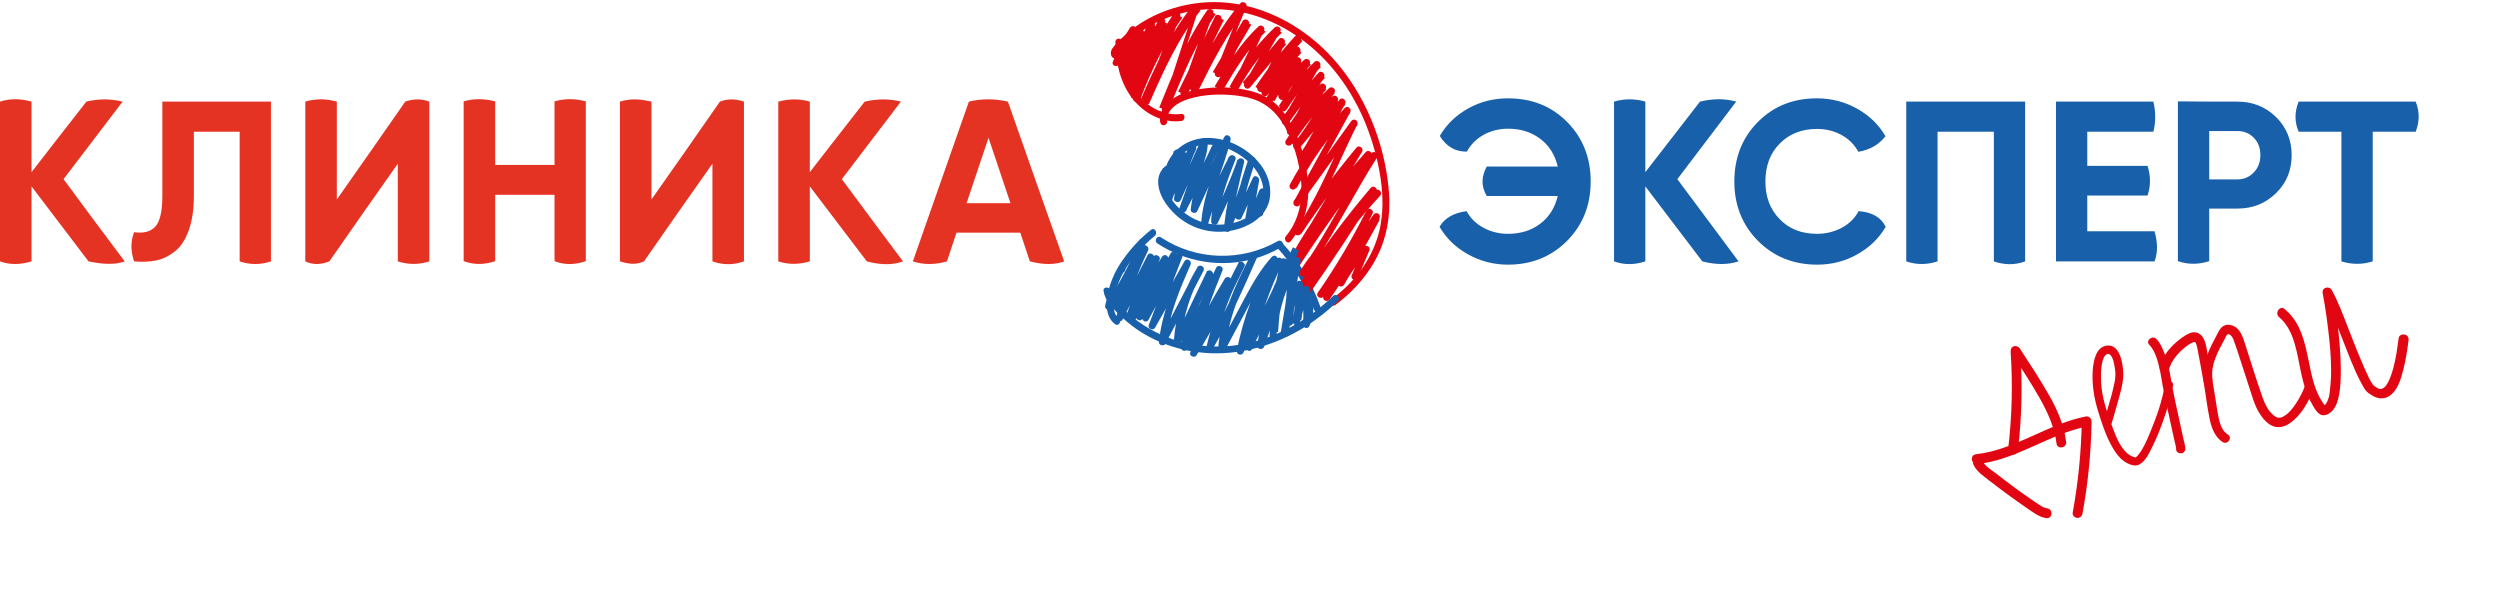 <?xml version="1.0" encoding="UTF-8"?> <svg xmlns="http://www.w3.org/2000/svg" width="266" height="63" viewBox="0 0 266 63" fill="none"> <path fill-rule="evenodd" clip-rule="evenodd" d="M62.331 10.786C61.238 10.488 60.119 10.463 59.001 10.786V17.546H52.688V10.786C51.57 10.488 50.452 10.463 49.333 10.786V27.786C50.477 28.208 51.595 28.159 52.688 27.786V20.727H59.001V27.786C60.07 28.208 61.188 28.183 62.331 27.786V10.786ZM9.419 27.811C10.861 28.109 12.203 28.208 13.271 27.811C11.084 24.903 8.897 21.97 6.76 19.062L13.048 10.811C11.905 10.538 10.637 10.463 9.196 10.811C7.232 13.321 5.294 15.806 3.355 18.317V10.811C2.286 10.513 1.168 10.438 0 10.811V27.811C1.094 28.208 2.212 28.159 3.355 27.811V19.833L9.419 27.811ZM14.266 24.704C13.843 25.822 13.943 26.841 14.266 27.811C15.136 27.885 15.906 27.86 16.627 27.711C17.323 27.562 17.994 27.239 18.615 26.742C19.236 26.245 19.733 25.499 20.081 24.505C20.454 23.486 20.628 22.243 20.628 20.777V14.017H25.499V27.811C26.618 28.183 27.736 28.183 28.829 27.811V10.811H17.273V20.877C17.273 22.467 17.024 23.561 16.527 24.107C16.03 24.654 15.26 24.853 14.266 24.704ZM42.325 27.811V17.422L42.324 17.423C39.889 20.877 37.453 24.331 35.043 27.811C34.223 28.134 33.378 28.233 32.483 27.811V10.811C33.676 10.463 34.769 10.513 35.838 10.811V21.224C38.274 17.77 40.709 14.29 43.12 10.811C43.965 10.513 44.81 10.488 45.68 10.811V27.811C44.586 28.159 43.493 28.183 42.325 27.811ZM75.802 27.811V17.422L75.802 17.422L75.801 17.422L75.801 17.422C73.366 20.877 70.93 24.331 68.52 27.811C67.948 28.059 67.277 28.233 65.96 27.811V10.811C67.252 10.413 68.296 10.587 69.315 10.811V21.224C71.751 17.77 74.186 14.29 76.597 10.811C77.442 10.488 78.287 10.513 79.157 10.811V27.811C78.038 28.208 76.92 28.208 75.802 27.811ZM92.23 27.811C93.696 28.208 94.988 28.208 96.082 27.811C94.548 25.771 93.026 23.719 91.508 21.673C90.862 20.801 90.216 19.931 89.57 19.062L95.858 10.811C94.715 10.513 93.422 10.488 92.006 10.811C90.042 13.321 88.104 15.806 86.165 18.317V10.811C85.146 10.513 84.028 10.488 82.81 10.811V27.811C83.954 28.183 85.072 28.134 86.165 27.811V19.833L92.23 27.811ZM109.577 27.811L108.558 24.754H101.773C101.599 25.263 101.431 25.773 101.263 26.282C101.096 26.792 100.928 27.301 100.754 27.811C99.536 28.159 98.343 28.208 97.126 27.811L103.09 10.811C104.407 10.488 105.799 10.488 107.241 10.811L107.243 10.816L107.243 10.816C109.23 16.481 111.218 22.146 113.23 27.811C112.236 28.183 111.018 28.183 109.577 27.811ZM105.178 14.663L107.514 21.622H102.842L105.178 14.663Z" fill="#E53323"></path> <path fill-rule="evenodd" clip-rule="evenodd" d="M166.764 12.998C165.098 11.308 163.011 10.463 160.451 10.463C158.935 10.463 157.518 10.811 156.226 11.532C154.934 12.252 153.915 13.222 153.194 14.464C153.915 15.633 154.884 16.154 156.077 16.13C156.499 15.359 157.096 14.763 157.866 14.34C158.637 13.918 159.506 13.694 160.451 13.694C161.818 13.694 162.961 14.067 163.905 14.787C164.85 15.508 165.446 16.477 165.745 17.72H158.189C157.642 18.739 157.543 19.758 158.189 20.852H165.745C165.446 22.094 164.85 23.064 163.905 23.784C162.986 24.505 161.818 24.878 160.451 24.878C159.482 24.878 158.612 24.654 157.841 24.232C157.046 23.809 156.45 23.213 156.052 22.467C154.735 22.641 153.716 23.163 153.169 24.132C153.89 25.375 154.909 26.344 156.201 27.065C157.493 27.786 158.91 28.159 160.451 28.159C162.986 28.159 165.098 27.289 166.764 25.599C168.429 23.909 169.249 21.796 169.249 19.311C169.249 16.801 168.429 14.688 166.764 12.998ZM181.129 27.811C182.57 28.183 183.838 28.183 184.981 27.811C183.9 26.357 182.813 24.897 181.725 23.437C180.638 21.977 179.551 20.516 178.469 19.062L184.732 10.811C183.589 10.488 182.322 10.463 180.88 10.811C179.911 12.066 178.942 13.315 177.973 14.563L177.972 14.564L177.972 14.564L177.972 14.564C177.003 15.813 176.034 17.062 175.064 18.317V10.811C174.021 10.513 172.927 10.463 171.734 10.811V27.811C172.828 28.208 173.946 28.183 175.064 27.811V19.833L181.129 27.811ZM193.356 28.159C194.897 28.159 196.339 27.786 197.606 27.065C198.898 26.344 199.917 25.375 200.638 24.132C200.141 23.113 199.172 22.567 197.755 22.467C197.358 23.213 196.761 23.809 195.966 24.232C195.171 24.654 194.301 24.878 193.331 24.878C191.691 24.878 190.349 24.356 189.355 23.312C188.336 22.268 187.839 20.951 187.839 19.311C187.839 17.671 188.336 16.304 189.355 15.285C190.374 14.241 191.691 13.719 193.331 13.719C194.301 13.719 195.171 13.943 195.941 14.365C196.711 14.787 197.308 15.384 197.73 16.154C199.023 15.931 199.967 15.334 200.613 14.489C199.893 13.247 198.874 12.277 197.581 11.557C196.289 10.836 194.872 10.463 193.331 10.463C190.772 10.463 188.684 11.308 187.019 12.998C185.354 14.688 184.533 16.801 184.533 19.311C184.533 21.796 185.354 23.909 187.019 25.599C188.684 27.289 190.796 28.159 193.356 28.159ZM212.145 27.811C213.288 28.208 214.407 28.208 215.475 27.811V10.811H202.825V27.811C203.919 28.183 205.012 28.183 206.156 27.811V14.017H212.145V27.811ZM222.111 24.605H229.244C229.542 25.673 229.642 26.742 229.244 27.811H218.756V10.811H229.12C229.393 11.979 229.368 13.048 229.12 14.017H222.086V17.646H228.498C228.846 18.739 228.846 19.783 228.498 20.802H222.086V24.605H222.111ZM242.168 12.451C241.049 11.358 239.682 10.811 238.042 10.811C235.929 10.811 233.842 10.811 231.729 10.786V27.786C232.873 28.183 233.991 28.134 235.06 27.786V22.194H238.042C239.682 22.194 241.049 21.647 242.168 20.553C243.286 19.46 243.833 18.118 243.833 16.502C243.833 14.912 243.286 13.545 242.168 12.451ZM238.042 19.087C238.763 19.087 239.334 18.839 239.807 18.341C240.279 17.845 240.502 17.248 240.502 16.502C240.502 15.757 240.279 15.136 239.807 14.663C239.334 14.166 238.738 13.943 238.042 13.943H235.06V19.087H238.042ZM257.03 14.017C257.402 13.048 257.502 12.004 257.03 10.811H244.578C244.106 11.954 244.156 13.023 244.578 14.017H249.126V27.811C250.245 28.159 251.363 28.159 252.457 27.811V14.017H257.03Z" fill="#1860AA"></path> <path d="M255.207 36.038C255.067 37.091 254.927 38.144 254.652 39.145C254.483 39.751 254.274 40.415 253.978 40.868C253.918 40.954 253.858 41.04 253.798 41.126C253.758 41.183 253.862 41.064 253.753 41.159C253.709 41.192 253.665 41.224 253.645 41.253C253.625 41.282 253.576 41.29 253.556 41.319C253.689 41.22 253.58 41.315 253.532 41.323C253.483 41.332 253.463 41.36 253.414 41.369C253.507 41.328 253.487 41.356 253.414 41.369C253.39 41.373 253.342 41.382 253.317 41.386C253.414 41.369 253.394 41.398 253.317 41.386C253.293 41.39 253.24 41.375 253.216 41.379C253.114 41.372 253.297 41.415 253.191 41.383C253.11 41.347 253.057 41.332 252.975 41.296C252.865 41.24 253.061 41.356 252.947 41.276C252.894 41.26 252.861 41.216 252.808 41.2C252.779 41.18 252.751 41.16 252.718 41.116C252.689 41.096 252.31 40.937 252.555 41.044C252.473 41.008 252.665 41.1 252.608 41.06C252.579 41.04 252.493 40.98 252.579 41.04C252.641 41.104 252.518 40.975 252.485 40.931C252.452 40.887 252.423 40.867 252.415 40.818C252.41 40.794 252.312 40.661 252.349 40.73C252.386 40.798 252.307 40.636 252.283 40.641C252.25 40.596 252.242 40.548 252.209 40.504C252.139 40.391 252.093 40.273 252.019 40.136C251.899 39.881 251.778 39.627 251.654 39.348C251.032 37.953 250.483 36.545 249.934 35.138C249.381 33.706 248.843 32.221 248.104 30.872C247.839 30.367 247.001 30.59 247.132 31.194C247.453 32.868 247.675 34.558 247.85 36.258C247.961 37.316 248.02 38.359 248.03 39.41C248.042 39.909 248.007 40.417 247.966 40.901C247.952 41.104 247.918 41.335 247.903 41.538C247.892 41.616 247.88 41.693 247.873 41.794C247.858 41.847 247.866 41.896 247.85 41.949C247.855 41.973 247.812 42.156 247.843 42.05C247.8 42.233 247.737 42.445 247.666 42.608C247.65 42.661 247.538 42.882 247.594 42.771C247.554 42.828 247.518 42.91 247.478 42.967C247.458 42.996 247.438 43.025 247.418 43.053C247.378 43.11 247.507 42.987 247.394 43.057C247.35 43.09 247.168 43.197 247.33 43.119C247.261 43.156 247.091 43.186 247.261 43.156C247.188 43.169 247.139 43.178 247.066 43.19C247.225 43.238 247.388 43.309 247.547 43.356C246.546 42.229 246.134 40.747 245.828 39.297C245.518 37.822 245.272 36.286 244.626 34.895C244.261 34.107 243.744 33.447 243.093 32.884C242.59 32.447 241.989 33.305 242.492 33.742C244.198 35.172 244.397 37.719 244.854 39.744C245.1 40.854 245.403 42.004 246.005 43.001C246.261 43.458 246.679 44.262 247.291 44.179C247.538 44.16 247.769 44.044 247.966 43.884C248.385 43.559 248.62 43.042 248.757 42.541C248.937 41.858 249.016 41.167 249.042 40.46C249.12 38.767 248.99 37.035 248.815 35.335C248.66 33.883 248.451 32.416 248.174 30.985C247.842 31.094 247.51 31.203 247.203 31.307C248.02 32.818 248.584 34.448 249.211 36.017C249.843 37.611 250.435 39.262 251.258 40.797C251.518 41.277 251.828 41.899 252.426 42.02C252.344 41.984 252.263 41.948 252.186 41.937C252.795 42.406 253.576 42.569 254.25 42.124C255.101 41.548 255.463 40.331 255.698 39.387C255.984 38.308 256.144 37.227 256.276 36.126C256.31 35.468 255.266 35.376 255.207 36.038Z" fill="#E20613"></path> <path d="M228.697 36.701C229.279 37.301 229.553 38.28 229.743 39.074C229.924 39.819 230.013 40.606 230.17 41.356C230.523 43.074 230.905 44.812 231.282 46.525C231.362 46.837 231.414 47.129 231.494 47.441C231.511 47.538 231.528 47.635 231.541 47.708C231.558 47.805 231.542 47.858 231.541 47.708C231.453 48.35 232.445 48.426 232.512 47.813C232.549 47.455 232.366 46.986 232.306 46.645C232.14 45.847 231.95 45.053 231.784 44.255C231.569 43.316 231.377 42.371 231.181 41.403C231.015 40.605 230.923 39.794 230.737 39.024C230.618 38.494 230.447 37.947 230.231 37.434C230.043 36.94 229.803 36.431 229.438 36.069C229.008 35.618 228.243 36.255 228.697 36.701Z" fill="#E20613"></path> <path d="M230.768 39.345C231.012 38.449 231.63 37.689 232.326 37.089C232.633 36.835 233.007 36.543 233.383 36.401C233.687 36.273 233.745 36.889 233.808 37.104C234.051 38.34 234.27 39.58 234.489 40.82C234.694 41.987 234.827 43.167 235.053 44.306C235.233 45.327 235.581 46.444 236.487 47.036C237.022 47.368 237.583 46.568 237.048 46.236C236.231 45.728 236.083 44.6 235.928 43.725C235.717 42.383 235.51 41.066 235.274 39.729C235.154 39.048 235.034 38.367 234.889 37.69C234.795 37.156 234.741 36.563 234.476 36.058C234.24 35.574 233.783 35.253 233.228 35.376C232.746 35.486 232.258 35.848 231.883 36.139C230.956 36.855 230.125 37.828 229.803 38.989C229.663 39.615 230.604 39.975 230.768 39.345Z" fill="#E20613"></path> <path d="M235.41 40.357C235.184 38.792 236.011 37.367 236.709 36.066C236.805 35.898 236.911 35.504 237.147 35.562C237.489 35.653 237.652 36.15 237.756 36.458C238.089 37.352 238.354 38.283 238.667 39.206C238.951 40.108 239.26 41.007 239.545 41.909C239.766 42.597 239.992 43.309 240.376 43.919C240.73 44.508 241.272 45.165 241.936 45.374C242.494 45.551 243.069 45.4 243.541 45.091C244.804 44.291 245.658 42.737 246.169 41.368C246.391 40.777 245.454 40.441 245.256 41.027C245.023 41.695 244.684 42.332 244.308 42.9C243.971 43.41 243.587 43.929 243.066 44.247C242.594 44.556 242.285 44.51 241.872 44.157C241.311 43.679 240.988 42.983 240.742 42.3C240.109 40.556 239.597 38.791 239.008 37.014C238.745 36.233 238.545 35.241 237.809 34.769C237.499 34.573 237.109 34.491 236.752 34.604C236.328 34.754 236.14 35.113 235.953 35.472C235.127 37.047 234.209 38.663 234.486 40.52C234.524 41.165 235.497 40.993 235.41 40.357Z" fill="#E20613"></path> <path d="M224.649 45.163C224.928 44.186 225.231 43.205 225.486 42.232C225.76 41.231 226.015 40.258 225.879 39.204C225.789 38.267 225.421 36.602 224.148 36.776C222.996 36.929 222.754 38.401 222.67 39.344C222.562 40.867 222.804 42.379 223.26 43.828C223.716 45.277 224.213 46.819 225.062 48.073C225.403 48.59 225.834 49.04 226.409 49.315C226.768 49.502 227.24 49.62 227.607 49.43C228.274 49.086 228.672 48.214 228.986 47.582C229.544 46.48 229.988 45.299 230.383 44.126C230.731 43.112 231.045 42.054 231.21 40.997C231.29 40.456 230.421 40.359 230.345 40.924C230.057 42.705 229.416 44.472 228.729 46.123C228.412 46.881 228.094 47.639 227.605 48.277C227.524 48.391 227.44 48.481 227.4 48.538C227.356 48.571 227.311 48.604 227.267 48.637C227.198 48.674 227.267 48.637 227.291 48.633C227.271 48.661 227.223 48.67 227.198 48.674C227.316 48.629 227.17 48.654 227.223 48.67C227.3 48.681 227.068 48.647 227.04 48.627C226.804 48.568 226.603 48.428 226.403 48.288C225.519 47.541 225.073 46.291 224.686 45.231C224.148 43.746 223.635 42.257 223.555 40.667C223.538 40.143 223.525 39.644 223.585 39.132C223.638 38.722 223.698 38.209 223.963 37.862C224.128 37.657 224.362 37.566 224.551 37.783C224.858 38.105 224.933 38.669 225.006 39.082C225.083 39.52 225.107 39.942 225.038 40.405C224.954 40.922 224.816 41.422 224.703 41.919C224.429 42.92 224.125 43.901 223.846 44.878C223.664 45.411 224.495 45.716 224.649 45.163Z" fill="#E20613"></path> <path d="M210.399 49.38C214.58 48.919 218.033 46.178 222.101 45.361C221.892 45.172 221.683 44.983 221.499 44.79C221.448 48.059 221.122 51.325 220.535 54.538C220.485 54.822 220.731 55.08 221.011 55.106C221.316 55.127 221.529 54.914 221.579 54.629C222.166 51.417 222.492 48.15 222.543 44.882C222.56 44.553 222.281 44.251 221.941 44.311C217.844 45.109 214.395 47.873 210.239 48.33C209.554 48.426 209.734 49.447 210.399 49.38Z" fill="#E20613"></path> <path d="M209.985 49.453C210.313 50.172 211.019 50.624 211.633 51.118C212.299 51.627 212.966 52.137 213.628 52.622C214.29 53.107 214.948 53.567 215.635 54.048C216.288 54.484 216.935 55.022 217.731 55.132C218.398 55.215 218.489 54.171 217.823 54.088C217.514 54.042 217.237 53.891 216.979 53.711C216.669 53.514 216.383 53.314 216.068 53.094C215.439 52.653 214.814 52.237 214.204 51.768C213.6 51.323 213.019 50.874 212.438 50.424C211.915 50.015 211.193 49.616 210.907 48.99C210.625 48.387 209.699 48.826 209.985 49.453Z" fill="#E20613"></path> <path d="M214.204 37.828C215.172 39.337 216.165 40.842 217.04 42.392C217.882 43.899 218.611 45.475 218.814 47.194C218.906 47.855 219.927 47.675 219.835 47.014C219.615 45.198 218.869 43.524 217.965 41.953C217.024 40.314 215.995 38.74 214.965 37.167C214.825 36.941 214.423 36.937 214.226 37.097C214.008 37.286 214.035 37.582 214.204 37.828Z" fill="#E20613"></path> <path d="M213.932 37.424C214.168 40.893 214.078 44.369 213.66 47.827C213.577 48.494 214.621 48.585 214.704 47.919C215.134 44.383 215.202 40.786 214.953 37.244C214.93 36.972 214.596 36.781 214.353 36.824C214.037 36.879 213.909 37.153 213.932 37.424Z" fill="#E20613"></path> <path d="M118.678 4.475C118.702 6.6 119.171 8.8 120.503 10.5C121.712 12.05 123.685 13.125 125.683 12.875C126.151 12.825 126.151 12.075 125.683 12.125C123.882 12.35 122.106 11.425 121.021 9.975C119.837 8.425 119.442 6.4 119.418 4.5C119.418 4 118.678 3.975 118.678 4.475Z" fill="#E20613"></path> <path d="M124.179 12.95C124.08 12.15 124.573 11.55 125.19 11.125C125.955 10.625 126.867 10.375 127.755 10.225C128.791 10.05 129.852 10.025 130.888 10.1C131.85 10.175 132.836 10.325 133.749 10.7C135.377 11.375 136.437 12.775 137.153 14.35C137.868 15.95 138.337 17.8 138.46 19.575C138.583 21.6 138.115 23.575 136.807 25.15C136.511 25.525 137.029 26.05 137.325 25.675C138.583 24.125 139.225 22.25 139.2 20.25C139.2 18.3 138.707 16.25 137.991 14.45C137.276 12.7 136.191 11.05 134.489 10.2C133.527 9.725 132.466 9.5 131.381 9.375C130.271 9.25 129.136 9.275 128.002 9.425C126.892 9.575 125.683 9.875 124.746 10.525C123.957 11.075 123.291 11.925 123.439 12.95C123.463 13.15 123.587 13.325 123.809 13.325C124.006 13.325 124.203 13.15 124.179 12.95Z" fill="#E20613"></path> <path d="M118.506 5.6C118.555 5.575 118.9 5.725 118.95 5.675C118.925 5.675 118.974 5.6 118.95 5.625C118.999 5.575 119.048 5.5 119.098 5.425C119.246 5.25 119.418 5.075 119.591 4.9C119.887 4.575 120.232 4.275 120.553 4C121.243 3.425 122.008 2.95 122.797 2.525C124.376 1.7 126.152 1.2 127.928 1.025C131.652 0.7 135.328 1.925 138.337 4.075C141.494 6.325 143.862 9.6 145.317 13.2C146.057 15.05 146.6 17 146.896 18.975C147.167 20.825 147.192 22.7 146.772 24.525C146.106 27.275 144.478 29.575 142.333 31.325C142.135 31.5 141.938 31.65 141.716 31.8C141.346 32.075 141.716 32.725 142.086 32.45C144.404 30.7 146.304 28.425 147.216 25.625C147.808 23.775 147.956 21.8 147.734 19.875C147.512 17.7 146.994 15.575 146.23 13.55C144.75 9.625 142.283 6.05 138.904 3.575C135.673 1.2 131.677 -0.125 127.681 0.3C125.757 0.5 123.858 1.075 122.156 2C121.293 2.475 120.503 3.025 119.764 3.675C119.418 3.975 119.073 4.325 118.752 4.675C118.456 5 118.111 5.325 118.21 5.825C118.308 6.225 118.703 6.375 119.024 6.1C119.394 5.825 118.876 5.3 118.506 5.6Z" fill="#E20613"></path> <path d="M135.895 26.35C137.621 28.25 138.953 30.475 139.792 32.9C139.94 33.35 140.655 33.15 140.507 32.7C139.619 30.15 138.238 27.8 136.413 25.825C136.092 25.45 135.574 25.975 135.895 26.35Z" fill="#1860AA"></path> <path d="M124.622 19.325C124.375 17.45 125.88 15.825 127.631 15.475C129.629 15.075 131.8 16.1 133.181 17.55C133.847 18.275 134.365 19.175 134.414 20.2C134.463 21.25 134.044 22.175 133.206 22.8C131.528 24.05 129.136 24.225 127.236 23.375C126.275 22.925 125.411 22.25 124.77 21.375C124.203 20.575 123.586 19.375 124.252 18.475C124.523 18.075 123.882 17.7 123.611 18.1C122.945 19.025 123.241 20.275 123.759 21.2C124.326 22.175 125.14 23.025 126.102 23.625C128.149 24.925 130.788 25 132.934 23.875C133.97 23.325 134.833 22.45 135.08 21.25C135.302 20.1 135.031 18.9 134.389 17.9C133.132 15.95 130.665 14.6 128.346 14.675C127.113 14.725 125.905 15.2 125.041 16.125C124.227 16.975 123.734 18.175 123.882 19.375C123.907 19.575 124.03 19.75 124.252 19.75C124.425 19.7 124.647 19.525 124.622 19.325Z" fill="#1860AA"></path> <path d="M122.476 24.45C121.194 25.45 120.035 26.75 119.147 28.125C118.357 29.375 117.741 30.975 117.765 32.475C117.765 33.275 118.012 34.025 118.653 34.5C119.048 34.775 119.418 34.125 119.023 33.85C118.579 33.525 118.481 32.925 118.505 32.4C118.505 31.725 118.678 31.025 118.9 30.4C119.369 29 120.207 27.825 121.169 26.75C121.687 26.175 122.23 25.6 122.846 25.125C123.241 24.8 122.871 24.15 122.476 24.45Z" fill="#1860AA"></path> <path d="M123.142 25.9C126.176 27.9 129.975 28.525 133.453 27.525C134.464 27.25 135.426 26.825 136.338 26.3C136.758 26.075 136.388 25.425 135.968 25.65C132.071 27.875 127.262 27.725 123.512 25.25C123.118 25 122.748 25.65 123.142 25.9Z" fill="#1860AA"></path> <path d="M117.419 30.95C117.543 31.9 118.258 32.65 118.899 33.3C119.54 33.95 120.231 34.525 120.971 35.05C122.476 36.075 124.178 36.8 125.929 37.2C129.678 38.075 133.551 37.45 137.004 35.8C138.977 34.85 140.778 33.55 142.356 32.025C142.702 31.7 142.184 31.15 141.838 31.5C139.199 34.05 135.918 35.9 132.342 36.6C128.938 37.25 125.312 36.725 122.303 34.975C121.464 34.5 120.675 33.925 119.96 33.275C119.614 32.95 119.269 32.6 118.949 32.25C118.628 31.875 118.233 31.45 118.184 30.95C118.085 30.475 117.345 30.475 117.419 30.95Z" fill="#1860AA"></path> <path d="M145.391 22.4C143.862 25.45 142.135 28.375 140.211 31.15C139.94 31.55 140.581 31.925 140.852 31.525C142.826 28.775 144.799 26 146.772 23.25C146.55 23.125 146.353 23 146.131 22.875C144.528 25.85 142.752 28.725 140.828 31.5C141.05 31.625 141.247 31.75 141.469 31.875C143.023 28.975 144.774 26.2 146.723 23.55C146.501 23.425 146.303 23.3 146.081 23.175C144.848 25.425 143.59 27.7 142.357 29.95C142.579 30.075 142.776 30.2 142.998 30.325C143.689 29.025 144.577 27.825 145.637 26.8C145.44 26.675 145.218 26.55 145.021 26.425C144.626 27.4 144.232 28.375 143.812 29.325C143.738 29.525 143.886 29.725 144.059 29.775C144.281 29.825 144.429 29.7 144.503 29.525C144.898 28.55 145.292 27.575 145.711 26.625C145.859 26.25 145.342 26.025 145.095 26.25C144.01 27.325 143.072 28.575 142.357 29.925C142.135 30.35 142.752 30.725 142.998 30.3C144.232 28.05 145.49 25.775 146.723 23.525C146.969 23.1 146.353 22.775 146.081 23.15C144.133 25.8 142.382 28.575 140.828 31.475C140.606 31.9 141.198 32.25 141.469 31.85C143.393 29.075 145.169 26.2 146.772 23.225C146.994 22.8 146.402 22.45 146.131 22.85C144.158 25.6 142.184 28.375 140.211 31.125C140.433 31.25 140.63 31.375 140.852 31.5C142.776 28.7 144.528 25.775 146.032 22.75C146.254 22.35 145.613 21.975 145.391 22.4Z" fill="#E20613"></path> <path d="M119.344 4.85C119.122 5.425 118.9 6.025 118.678 6.6C118.925 6.675 119.147 6.725 119.393 6.8C119.837 5.575 120.429 4.425 121.144 3.35C120.922 3.275 120.676 3.225 120.454 3.15C120.577 4.6 120.281 6.05 119.591 7.325C119.813 7.425 120.034 7.525 120.256 7.625C120.528 6.125 121.07 4.7 121.884 3.425C121.662 3.3 121.465 3.175 121.243 3.05C120.503 4.75 119.96 6.5 119.64 8.3C119.566 8.7 120.108 9 120.306 8.6C121.243 6.675 122.18 4.775 123.093 2.85C122.871 2.75 122.649 2.65 122.427 2.55C121.662 4.725 120.922 6.9 120.207 9.075C120.084 9.475 120.7 9.75 120.873 9.375C121.983 7.075 123.068 4.775 124.178 2.475C123.956 2.375 123.734 2.275 123.512 2.175C122.55 4.925 121.564 7.675 120.602 10.4C120.429 10.85 121.144 11.05 121.317 10.6C122.452 7.5 123.956 4.575 125.806 1.85C125.584 1.75 125.362 1.65 125.14 1.55C123.981 4.575 122.822 7.625 121.638 10.65C121.49 11.05 122.131 11.325 122.304 10.95C123.808 7.525 125.362 4.05 127.73 1.125C127.533 1 127.311 0.875 127.114 0.75C125.954 4.325 124.795 7.875 123.636 11.45C123.488 11.925 124.178 12.075 124.351 11.65C125.782 8.15 127.212 4.625 129.358 1.5C129.136 1.4 128.914 1.3 128.692 1.2C127.681 4.075 126.67 6.95 125.634 9.825C125.486 10.225 126.127 10.5 126.3 10.125C127.607 7.45 128.914 4.8 130.221 2.125C129.999 2.025 129.777 1.925 129.555 1.825C128.618 4.4 127.681 6.95 126.744 9.525C126.596 9.925 127.237 10.2 127.41 9.825C128.963 6.7 130.542 3.5 132.811 0.85C132.614 0.725 132.392 0.6 132.195 0.475C131.233 2.9 130.271 5.325 129.284 7.75C129.111 8.15 129.753 8.4 129.95 8.05C131.011 6.25 132.071 4.425 133.132 2.625C132.91 2.5 132.713 2.375 132.491 2.25C131.307 4.525 130.295 6.875 129.457 9.3C129.309 9.7 129.925 9.95 130.123 9.6C131.43 7.375 132.787 5.15 134.661 3.375C134.464 3.225 134.267 3.075 134.069 2.925C133.058 5.05 132.047 7.15 131.035 9.275C130.838 9.7 131.455 10.075 131.677 9.65C132.91 7.35 134.513 5.275 136.388 3.475C136.19 3.325 135.993 3.175 135.796 3.025C134.661 4.975 133.527 6.925 132.392 8.875C132.195 9.225 132.688 9.65 132.984 9.325C134.267 7.775 135.574 6.225 136.856 4.7C136.659 4.575 136.437 4.45 136.24 4.325C135.598 6.05 134.785 7.7 133.823 9.25C133.576 9.65 134.193 10.025 134.464 9.625C135.697 7.775 137.078 6 138.583 4.35C138.386 4.2 138.188 4.05 137.991 3.9C136.832 5.825 135.672 7.75 134.489 9.675C134.711 9.8 134.908 9.925 135.13 10.05C136.067 8.425 137.202 6.95 138.484 5.6C138.287 5.45 138.09 5.3 137.892 5.15C137.004 6.95 136.018 8.725 134.957 10.4C135.179 10.525 135.377 10.65 135.598 10.775C136.412 9.3 137.399 7.95 138.558 6.725C138.361 6.575 138.164 6.425 137.966 6.275C137.325 7.55 136.708 8.8 136.067 10.075C135.845 10.5 136.486 10.875 136.708 10.45C137.399 9.075 138.336 7.9 139.496 6.9C139.298 6.75 139.101 6.6 138.904 6.45C138.09 8.1 137.202 9.725 136.24 11.3C135.993 11.725 136.61 12.075 136.881 11.675C137.942 10.025 139.175 8.5 140.556 7.125C140.359 6.975 140.162 6.825 139.964 6.675C138.78 8.7 137.621 10.725 136.437 12.75C136.19 13.175 136.807 13.525 137.078 13.125C138.262 11.425 139.57 9.8 140.976 8.275C140.778 8.125 140.581 7.975 140.384 7.825C139.249 9.825 138.114 11.825 136.98 13.825C136.733 14.25 137.374 14.625 137.621 14.2C138.632 12.525 139.816 10.95 141.124 9.525C140.926 9.375 140.729 9.225 140.532 9.075C139.422 11.1 138.238 13.05 136.93 14.95C137.152 15.075 137.35 15.2 137.572 15.325C138.805 13.325 140.31 11.525 142.036 9.925C141.839 9.775 141.642 9.625 141.444 9.475C140.285 11.5 139.027 13.475 137.646 15.35C137.399 15.7 137.966 16.125 138.238 15.8C139.619 14.15 141 12.5 142.382 10.825C142.184 10.675 141.987 10.525 141.79 10.375C140.606 12.5 139.397 14.6 138.213 16.725C137.966 17.15 138.608 17.525 138.854 17.1C140.137 15 141.568 13 143.146 11.125C142.949 10.975 142.752 10.825 142.554 10.675C140.926 13.725 139.175 16.7 137.325 19.625C137.547 19.75 137.744 19.875 137.966 20C139.52 17.1 141.42 14.425 143.664 12.025C143.467 11.875 143.27 11.725 143.072 11.575C141.272 14.85 139.471 18.125 137.67 21.425C137.424 21.85 138.04 22.175 138.312 21.8C140.359 18.95 142.406 16.1 144.453 13.275C144.231 13.15 144.034 13.025 143.812 12.9C142.258 15.85 141.074 18.95 139.446 21.85C138.953 22.75 138.41 23.65 137.818 24.5C138.04 24.625 138.238 24.75 138.46 24.875C140.458 21.875 142.604 19 144.897 16.225C144.7 16.075 144.503 15.925 144.305 15.775C141.987 19.625 139.668 23.5 137.35 27.35C137.572 27.475 137.769 27.6 137.991 27.725C140.211 23.775 142.85 20.075 145.884 16.7C145.687 16.55 145.489 16.4 145.292 16.25C142.653 20 140.137 23.85 137.72 27.75C137.473 28.15 138.09 28.525 138.361 28.125C140.902 24.225 143.615 20.45 146.501 16.825C146.303 16.675 146.106 16.525 145.909 16.375C143.787 19.65 142.012 23.15 139.94 26.475C139.422 27.3 138.904 28.1 138.312 28.875C138.534 29 138.731 29.125 138.953 29.25C139.298 28.725 139.644 28.175 140.038 27.7C140.088 27.625 140.162 27.575 140.211 27.5C140.236 27.475 140.359 27.35 140.285 27.425L140.334 27.4C140.186 27.425 140.088 27.575 139.94 27.275C139.915 27.25 139.89 27.125 139.915 27.15C139.94 27.2 139.915 27.125 139.915 27.15C139.792 27.5 139.668 27.85 139.496 28.175C139.126 28.85 138.731 29.525 138.312 30.175C138.534 30.3 138.731 30.425 138.953 30.55C141.222 27.05 143.713 23.675 146.402 20.5C146.205 20.35 146.007 20.2 145.81 20.05C143.565 23.7 141.198 27.3 138.731 30.8C138.953 30.925 139.15 31.05 139.372 31.175C141.444 27.425 143.935 23.95 146.846 20.825C147.167 20.475 146.649 19.95 146.328 20.3C143.393 23.475 140.828 27 138.731 30.8C138.484 31.225 139.101 31.575 139.372 31.175C141.839 27.65 144.207 24.075 146.451 20.425C146.673 20.075 146.155 19.65 145.859 19.975C143.122 23.2 140.581 26.6 138.287 30.175C138.016 30.575 138.657 30.95 138.928 30.55C139.422 29.775 139.915 29 140.31 28.175C140.458 27.85 140.754 27.325 140.606 26.95C140.384 26.45 139.89 26.775 139.644 27.025C139.126 27.575 138.706 28.25 138.312 28.875C138.04 29.3 138.682 29.625 138.953 29.25C140.014 27.825 140.926 26.3 141.814 24.775C142.826 23.05 143.812 21.275 144.823 19.55C145.366 18.6 145.933 17.675 146.525 16.75C146.747 16.4 146.205 15.95 145.933 16.3C142.998 19.975 140.26 23.8 137.695 27.75C137.917 27.875 138.114 28 138.336 28.125C140.754 24.225 143.27 20.375 145.909 16.625C146.155 16.275 145.613 15.85 145.317 16.175C142.258 19.6 139.57 23.35 137.325 27.35C137.078 27.775 137.72 28.15 137.966 27.725C140.285 23.875 142.604 20 144.922 16.15C145.144 15.8 144.626 15.375 144.33 15.7C141.987 18.525 139.816 21.45 137.769 24.5C137.498 24.9 138.139 25.275 138.41 24.875C140.408 22 141.814 18.75 143.294 15.575C143.664 14.8 144.009 14.025 144.404 13.275C144.626 12.85 144.034 12.5 143.763 12.9C141.716 15.75 139.668 18.6 137.621 21.425C137.843 21.55 138.04 21.675 138.262 21.8C140.063 18.525 141.864 15.25 143.664 11.95C143.861 11.575 143.368 11.175 143.072 11.5C140.803 13.925 138.83 16.675 137.251 19.625C137.029 20.05 137.621 20.4 137.892 20C139.742 17.075 141.494 14.1 143.122 11.05C143.319 10.7 142.826 10.25 142.53 10.6C140.902 12.525 139.446 14.575 138.114 16.725C138.336 16.85 138.534 16.975 138.756 17.1C139.94 14.975 141.148 12.875 142.332 10.75C142.53 10.4 142.036 9.95 141.74 10.3C140.359 11.95 138.978 13.6 137.596 15.275C137.794 15.425 137.991 15.575 138.188 15.725C139.545 13.825 140.828 11.875 141.987 9.85C142.209 9.475 141.716 9.1 141.395 9.4C139.644 11.025 138.09 12.9 136.807 14.95C136.56 15.375 137.177 15.725 137.448 15.325C138.731 13.425 139.94 11.475 141.05 9.45C141.247 9.075 140.754 8.675 140.458 9C139.101 10.475 137.892 12.1 136.832 13.825C137.054 13.95 137.251 14.075 137.473 14.2C138.608 12.2 139.742 10.2 140.877 8.2C141.074 7.85 140.581 7.425 140.285 7.75C138.83 9.325 137.498 11 136.264 12.75C136.486 12.875 136.684 13 136.906 13.125C138.09 11.1 139.249 9.075 140.433 7.05C140.655 6.675 140.162 6.3 139.841 6.6C138.41 8.025 137.128 9.6 136.042 11.3C136.264 11.425 136.462 11.55 136.684 11.675C137.646 10.1 138.534 8.475 139.348 6.825C139.545 6.425 139.076 6.1 138.756 6.375C137.572 7.4 136.585 8.675 135.87 10.075C136.092 10.2 136.289 10.325 136.511 10.45C137.152 9.175 137.769 7.925 138.41 6.65C138.583 6.275 138.139 5.875 137.818 6.2C136.634 7.475 135.598 8.875 134.76 10.4C134.513 10.825 135.13 11.175 135.401 10.775C136.486 9.075 137.473 7.325 138.336 5.525C138.509 5.15 138.065 4.75 137.744 5.075C136.412 6.475 135.253 8.025 134.267 9.675C134.02 10.1 134.661 10.475 134.908 10.05C136.067 8.125 137.226 6.2 138.41 4.275C138.632 3.925 138.114 3.5 137.818 3.825C136.264 5.525 134.859 7.325 133.576 9.25C133.798 9.375 133.995 9.5 134.217 9.625C135.229 8.025 136.042 6.3 136.708 4.525C136.832 4.175 136.314 3.875 136.092 4.15C134.809 5.7 133.502 7.25 132.219 8.775C132.417 8.925 132.614 9.075 132.811 9.225C133.946 7.275 135.081 5.325 136.215 3.375C136.437 3 135.944 2.625 135.623 2.925C133.699 4.75 132.071 6.9 130.813 9.25C131.035 9.375 131.233 9.5 131.455 9.625C132.466 7.5 133.477 5.4 134.489 3.275C134.661 2.9 134.217 2.525 133.897 2.825C131.948 4.625 130.591 6.925 129.235 9.2C129.457 9.3 129.679 9.4 129.901 9.5C130.715 7.15 131.701 4.85 132.861 2.625C133.083 2.2 132.466 1.825 132.219 2.25C131.159 4.05 130.098 5.875 129.037 7.675C129.259 7.775 129.481 7.875 129.703 7.975C130.665 5.55 131.627 3.125 132.614 0.7C132.762 0.35 132.219 0.075 131.997 0.325C129.679 3.05 128.051 6.25 126.472 9.45C126.694 9.55 126.916 9.65 127.138 9.75C128.075 7.175 129.013 4.625 129.95 2.05C130.098 1.65 129.457 1.375 129.284 1.75C127.977 4.425 126.67 7.075 125.362 9.75C125.584 9.85 125.806 9.95 126.028 10.05C127.04 7.175 128.051 4.3 129.087 1.425C129.235 1 128.643 0.8 128.421 1.125C126.226 4.3 124.77 7.875 123.34 11.45C123.586 11.525 123.808 11.575 124.055 11.65C125.214 8.075 126.374 4.525 127.533 0.95C127.656 0.6 127.163 0.3 126.916 0.575C124.499 3.55 122.92 7.05 121.391 10.55C121.613 10.65 121.835 10.75 122.057 10.85C123.216 7.825 124.376 4.775 125.56 1.75C125.732 1.325 125.116 1.125 124.894 1.45C122.994 4.225 121.465 7.225 120.33 10.375C120.577 10.45 120.799 10.5 121.046 10.575C122.008 7.825 122.994 5.075 123.956 2.35C124.104 1.95 123.463 1.675 123.29 2.05C122.18 4.35 121.095 6.65 119.985 8.95C120.207 9.05 120.429 9.15 120.651 9.25C121.366 7.075 122.106 4.9 122.871 2.725C123.019 2.325 122.378 2.05 122.205 2.425C121.268 4.35 120.33 6.25 119.418 8.175C119.64 8.275 119.862 8.375 120.084 8.475C120.404 6.725 120.898 5.025 121.613 3.4C121.81 2.975 121.243 2.6 120.972 3.025C120.133 4.35 119.541 5.85 119.27 7.4C119.196 7.8 119.739 8.075 119.936 7.7C120.7 6.325 121.046 4.725 120.922 3.15C120.898 2.775 120.454 2.65 120.232 2.95C119.492 4.075 118.875 5.3 118.407 6.575C118.234 7.025 118.949 7.225 119.122 6.775C119.344 6.2 119.566 5.6 119.788 5.025C120.232 4.6 119.517 4.4 119.344 4.85Z" fill="#E20613"></path> <path d="M124.326 18.3C124.326 18.275 124.326 18.25 124.35 18.225C124.153 18.1 123.931 17.975 123.734 17.85C123.61 18.45 123.487 19.05 123.364 19.625C123.265 20.1 123.906 20.275 124.079 19.825C124.498 18.625 124.992 17.475 125.559 16.35C125.337 16.25 125.115 16.15 124.893 16.05C124.523 17.45 124.178 18.85 123.808 20.25C123.684 20.725 124.4 20.925 124.523 20.45C124.918 19.075 125.485 17.8 126.274 16.6C126.052 16.475 125.855 16.35 125.633 16.225C124.967 17.8 124.4 19.425 123.956 21.05C123.857 21.45 124.449 21.725 124.622 21.35C125.51 19.475 126.373 17.575 127.261 15.7C127.458 15.275 126.817 14.875 126.62 15.325C125.756 17.15 125.189 19.1 124.918 21.125C124.868 21.5 125.46 21.65 125.608 21.325C126.546 19.275 127.458 17.225 128.396 15.2C128.174 15.125 127.927 15.075 127.705 15C127.754 15.625 127.582 16.2 127.384 16.775C127.187 17.35 126.965 17.925 126.768 18.525C126.348 19.75 125.904 20.95 125.485 22.175C125.337 22.575 125.978 22.825 126.151 22.475C127.384 20.125 128.618 17.75 129.851 15.4C129.629 15.275 129.432 15.15 129.21 15.025C128.05 17.325 126.99 19.7 126.694 22.275C126.644 22.65 127.236 22.8 127.384 22.475C128.544 19.975 129.703 17.45 130.862 14.95C130.64 14.85 130.418 14.75 130.196 14.65C129.506 17.725 128.001 20.6 127.804 23.775C127.779 24.2 128.42 24.275 128.519 23.875C129.234 21.5 130.196 19.2 131.38 17.025C131.158 16.925 130.936 16.825 130.714 16.725C129.851 18.925 128.988 21.175 128.864 23.55C128.84 23.925 129.382 24.075 129.555 23.75C130.591 21.625 131.528 19.475 132.342 17.25C132.095 17.175 131.873 17.125 131.627 17.05C131.035 19.45 130.467 21.85 130.221 24.3C130.196 24.65 130.763 24.825 130.911 24.5C131.923 22.1 132.811 19.625 133.551 17.125C133.699 16.65 132.983 16.475 132.835 16.925C132.169 18.9 131.528 20.9 131.405 23C131.38 23.35 131.947 23.525 132.095 23.2C132.712 21.9 133.304 20.6 133.921 19.3C133.699 19.2 133.477 19.1 133.255 19C133.008 20.375 132.761 21.775 132.515 23.15C132.441 23.575 132.959 23.8 133.181 23.45C133.797 22.525 134.291 21.55 134.661 20.5C134.414 20.475 134.167 20.425 133.945 20.4C133.847 21.175 133.748 21.925 133.674 22.7C133.625 23.175 134.365 23.175 134.414 22.7C134.513 21.925 134.611 21.175 134.685 20.4C134.735 19.95 134.093 19.925 133.97 20.3C133.6 21.275 133.131 22.2 132.564 23.075C132.786 23.175 133.008 23.275 133.23 23.375C133.477 22 133.723 20.6 133.97 19.225C134.044 18.85 133.477 18.525 133.304 18.925C132.687 20.225 132.095 21.525 131.479 22.825C131.701 22.9 131.947 22.95 132.169 23.025C132.293 21 132.934 19.075 133.575 17.15C133.329 17.075 133.107 17.025 132.86 16.95C132.12 19.4 131.281 21.8 130.295 24.15C130.517 24.225 130.763 24.275 130.985 24.35C131.232 21.95 131.799 19.625 132.367 17.3C132.49 16.825 131.824 16.65 131.651 17.1C130.862 19.25 129.949 21.35 128.938 23.4C129.16 23.475 129.407 23.525 129.629 23.6C129.777 21.275 130.615 19.1 131.454 16.975C131.602 16.575 130.985 16.325 130.788 16.675C129.58 18.9 128.593 21.275 127.853 23.7C128.1 23.725 128.346 23.775 128.568 23.8C128.741 20.7 130.245 17.875 130.936 14.875C131.035 14.475 130.443 14.175 130.27 14.575C129.111 17.075 127.952 19.6 126.792 22.1C127.014 22.175 127.261 22.225 127.483 22.3C127.754 19.85 128.815 17.6 129.9 15.425C130.122 15 129.481 14.625 129.259 15.05C128.026 17.4 126.792 19.775 125.559 22.125C125.781 22.225 126.003 22.325 126.225 22.425C126.669 21.175 127.113 19.925 127.557 18.675C127.952 17.55 128.568 16.325 128.494 15.075C128.47 14.75 127.976 14.525 127.804 14.875C126.866 16.925 125.954 18.975 125.016 21C125.238 21.075 125.485 21.125 125.707 21.2C125.954 19.325 126.496 17.5 127.31 15.8C127.088 15.675 126.891 15.55 126.669 15.425C125.781 17.3 124.918 19.2 124.03 21.075C124.252 21.175 124.474 21.275 124.696 21.375C125.14 19.8 125.658 18.225 126.299 16.725C126.472 16.3 125.929 15.925 125.658 16.35C124.844 17.6 124.227 18.95 123.832 20.375C124.079 20.45 124.301 20.5 124.548 20.575C124.918 19.175 125.263 17.775 125.633 16.375C125.732 15.975 125.14 15.7 124.967 16.075C124.375 17.25 123.857 18.475 123.413 19.725C123.66 19.8 123.882 19.85 124.128 19.925C124.252 19.325 124.375 18.725 124.498 18.15C124.572 17.825 124.128 17.475 123.882 17.775C123.684 18.025 123.61 18.275 123.66 18.575C123.709 18.975 124.4 18.775 124.326 18.3Z" fill="#1860AA"></path> <path d="M119.393 29C119.861 29 119.861 28.25 119.393 28.25C118.924 28.25 118.924 29 119.393 29Z" fill="#1860AA"></path> <path d="M139.199 32.525C139.174 33.1 139.051 33.625 138.829 34.15C139.076 34.175 139.322 34.225 139.544 34.25C139.668 33.05 139.594 31.875 139.347 30.7C139.273 30.325 138.73 30.35 138.632 30.7C138.336 31.75 138.04 32.825 137.744 33.875C137.99 33.95 138.212 34 138.459 34.075C138.681 32.8 138.755 31.525 138.656 30.25C138.632 29.9 138.138 29.7 137.966 30.05C137.3 31.375 136.905 32.8 136.856 34.3C136.831 34.775 137.571 34.775 137.596 34.3C137.694 32.65 137.793 30.975 137.892 29.325C137.916 28.825 137.201 28.85 137.152 29.325C136.905 31.275 136.658 33.25 136.412 35.2C136.362 35.625 137.078 35.725 137.127 35.3C137.546 32.8 137.966 30.325 138.385 27.825C138.459 27.425 137.941 27.15 137.719 27.525C136.288 29.9 135.45 32.575 135.253 35.325C135.499 35.325 135.746 35.325 135.992 35.325C136.14 32.725 136.535 30.15 137.176 27.65C136.93 27.575 136.708 27.525 136.461 27.45C135.844 30.475 135.031 33.45 133.97 36.35C134.217 36.375 134.463 36.425 134.685 36.45C135.006 32.95 136.634 29.75 138.212 26.675C137.99 26.55 137.793 26.425 137.571 26.3C135.943 29.675 134.34 33.075 132.712 36.45C132.934 36.55 133.156 36.65 133.378 36.75C134.069 33.725 135.105 30.775 136.461 27.975C136.658 27.55 136.042 27.175 135.82 27.6C134.217 30.625 132.959 33.825 131.725 37C131.972 37.075 132.194 37.125 132.441 37.2C133.082 33.9 134.266 30.7 135.918 27.775C136.116 27.4 135.623 27 135.327 27.325C134.167 28.6 133.304 30.1 132.49 31.625C131.577 33.325 130.689 35.025 129.777 36.7C129.999 36.775 130.245 36.825 130.467 36.9C130.714 33.5 132.268 30.375 133.773 27.375C133.551 27.25 133.353 27.125 133.131 27C131.725 30.2 130.295 33.425 128.543 36.45C128.765 36.55 128.987 36.65 129.209 36.75C129.949 33.75 131.035 30.875 132.49 28.175C132.268 28.05 132.071 27.925 131.849 27.8C130.319 31.025 128.642 34.175 126.768 37.2C126.99 37.3 127.212 37.4 127.434 37.5C128.42 34.9 129.604 32.4 130.961 30.025C131.207 29.6 130.566 29.25 130.319 29.65C128.963 31.875 127.705 34.15 126.595 36.5C126.817 36.6 127.039 36.7 127.261 36.8C128.05 34.075 128.987 31.4 130.073 28.775C130.245 28.375 129.579 28.1 129.407 28.475C128.124 31.175 126.916 33.925 125.756 36.725C126.003 36.75 126.25 36.8 126.472 36.825C126.669 34.1 127.878 31.575 129.086 29.175C128.864 29.05 128.667 28.925 128.445 28.8C127.286 31.225 126.126 33.65 124.992 36.075C125.214 36.15 125.46 36.2 125.682 36.275C125.88 33.6 126.718 30.975 128.099 28.7C127.878 28.575 127.68 28.45 127.458 28.325C126.102 30.9 124.77 33.5 123.413 36.075C123.635 36.15 123.882 36.2 124.104 36.275C124.4 33.425 125.534 30.775 126.669 28.175C126.866 27.75 126.274 27.375 126.028 27.8C124.794 30 123.536 32.2 122.303 34.4C122.525 34.5 122.747 34.6 122.969 34.7C123.906 32.25 124.868 29.8 125.806 27.325C125.954 26.925 125.337 26.675 125.14 27.025C123.956 29.2 122.796 31.375 121.612 33.55C121.834 33.675 122.032 33.8 122.254 33.925C123.24 31.725 124.227 29.525 125.189 27.35C125.386 26.925 124.794 26.55 124.548 26.975C123.364 29.125 122.155 31.275 120.971 33.425C121.193 33.55 121.39 33.675 121.612 33.8C122.5 31.775 123.388 29.725 124.276 27.7C124.474 27.275 123.906 26.9 123.635 27.325C122.402 29.3 121.292 31.325 120.305 33.425C120.527 33.525 120.749 33.625 120.971 33.725C121.785 31.7 122.574 29.675 123.388 27.625C123.536 27.225 122.895 26.95 122.722 27.325C121.76 29.275 120.848 31.225 119.985 33.2C120.206 33.3 120.428 33.4 120.65 33.5C121.366 31.475 122.056 29.475 122.772 27.45C122.92 27.05 122.278 26.775 122.106 27.15C121.02 29.275 119.935 31.4 118.85 33.525C119.072 33.625 119.294 33.725 119.516 33.825C120.182 31.325 121.07 28.9 122.18 26.6C121.958 26.475 121.76 26.35 121.538 26.225C120.626 28.15 119.689 30.075 118.776 32C118.998 32.1 119.22 32.2 119.442 32.3C120.108 30.125 120.897 28 121.859 25.95C121.637 25.85 121.415 25.75 121.193 25.65C120.256 28.025 119.047 30.3 117.641 32.4C117.863 32.5 118.085 32.6 118.307 32.7C118.431 32.2 118.554 31.675 118.677 31.175C118.801 30.7 118.085 30.5 117.962 30.975C117.839 31.475 117.715 32 117.592 32.5C117.493 32.925 118.036 33.125 118.258 32.8C119.713 30.625 120.922 28.3 121.884 25.875C122.032 25.475 121.39 25.2 121.218 25.575C120.231 27.7 119.393 29.875 118.727 32.125C118.603 32.525 119.22 32.8 119.393 32.425C120.305 30.5 121.242 28.575 122.155 26.65C122.352 26.225 121.736 25.85 121.514 26.275C120.354 28.65 119.442 31.125 118.776 33.7C118.677 34.1 119.245 34.375 119.442 34C120.527 31.875 121.612 29.75 122.698 27.625C122.476 27.525 122.254 27.425 122.032 27.325C121.316 29.35 120.626 31.35 119.911 33.375C119.763 33.775 120.428 34.05 120.576 33.675C121.44 31.7 122.352 29.725 123.314 27.8C123.092 27.7 122.87 27.6 122.648 27.5C121.834 29.525 121.045 31.55 120.231 33.6C120.083 34 120.724 34.275 120.897 33.9C121.884 31.8 122.994 29.75 124.227 27.8C124.005 27.675 123.808 27.55 123.586 27.425C122.698 29.45 121.81 31.5 120.922 33.525C120.724 33.95 121.316 34.325 121.563 33.9C122.747 31.75 123.956 29.6 125.14 27.45C124.918 27.325 124.72 27.2 124.498 27.075C123.512 29.275 122.525 31.475 121.563 33.65C121.366 34.075 121.958 34.45 122.204 34.025C123.388 31.85 124.548 29.675 125.732 27.5C125.51 27.4 125.288 27.3 125.066 27.2C124.128 29.65 123.166 32.1 122.229 34.575C122.081 34.975 122.698 35.225 122.895 34.875C124.128 32.675 125.386 30.475 126.62 28.275C126.398 28.15 126.2 28.025 125.978 27.9C124.794 30.625 123.61 33.375 123.314 36.375C123.265 36.75 123.832 36.875 124.005 36.575C125.362 34 126.694 31.4 128.05 28.825C128.272 28.4 127.656 28.025 127.409 28.45C125.929 30.85 125.066 33.6 124.893 36.4C124.868 36.775 125.436 36.925 125.584 36.6C126.743 34.175 127.902 31.75 129.037 29.325C129.234 28.9 128.617 28.525 128.395 28.95C127.138 31.5 125.88 34.1 125.682 36.975C125.658 37.425 126.274 37.425 126.398 37.075C127.508 34.35 128.691 31.675 129.974 29.025C129.752 28.925 129.53 28.825 129.308 28.725C128.223 31.35 127.286 34.025 126.496 36.75C126.373 37.15 126.99 37.425 127.162 37.05C128.272 34.7 129.53 32.4 130.887 30.2C130.665 30.075 130.467 29.95 130.245 29.825C128.839 32.275 127.631 34.85 126.644 37.5C126.496 37.9 127.113 38.125 127.31 37.8C129.16 34.775 130.862 31.625 132.391 28.4C132.589 27.975 131.972 27.6 131.75 28.025C130.27 30.775 129.135 33.725 128.395 36.775C128.297 37.175 128.864 37.45 129.061 37.075C130.813 34.05 132.243 30.825 133.649 27.625C133.847 27.2 133.23 26.8 133.008 27.25C131.454 30.375 129.875 33.6 129.604 37.15C129.579 37.525 130.122 37.65 130.295 37.35C131.183 35.675 132.071 34.025 132.959 32.35C133.748 30.85 134.587 29.375 135.746 28.125C135.549 27.975 135.351 27.825 135.154 27.675C133.477 30.65 132.268 33.9 131.602 37.275C131.503 37.75 132.145 37.925 132.317 37.475C133.526 34.35 134.759 31.225 136.338 28.25C136.116 28.125 135.918 28 135.697 27.875C134.315 30.725 133.255 33.75 132.539 36.85C132.441 37.25 133.033 37.55 133.205 37.15C134.833 33.775 136.436 30.375 138.064 27C138.262 26.575 137.645 26.2 137.423 26.625C135.771 29.825 134.118 33.125 133.797 36.775C133.748 37.225 134.389 37.25 134.513 36.875C135.573 33.975 136.387 31 137.004 27.975C137.102 27.5 136.412 27.3 136.288 27.775C135.623 30.35 135.228 33 135.08 35.65C135.055 36.125 135.795 36.125 135.82 35.65C136.017 33.025 136.831 30.475 138.188 28.225C137.966 28.125 137.744 28.025 137.522 27.925C137.102 30.425 136.683 32.9 136.264 35.4C136.51 35.425 136.757 35.475 136.979 35.5C137.226 33.55 137.472 31.575 137.719 29.625C137.472 29.625 137.226 29.625 136.979 29.625C136.88 31.275 136.782 32.95 136.683 34.6C136.93 34.6 137.176 34.6 137.423 34.6C137.472 33.25 137.818 31.925 138.434 30.725C138.212 30.65 137.966 30.6 137.744 30.525C137.818 31.725 137.768 32.95 137.571 34.15C137.497 34.625 138.138 34.825 138.286 34.35C138.582 33.3 138.878 32.225 139.174 31.175C138.928 31.175 138.706 31.175 138.459 31.175C138.681 32.275 138.73 33.4 138.632 34.525C138.607 34.7 138.78 34.875 138.952 34.9C139.15 34.925 139.298 34.8 139.347 34.625C139.594 34.05 139.717 33.425 139.742 32.8C139.964 32.05 139.224 32.05 139.199 32.525Z" fill="#1860AA"></path> </svg> 